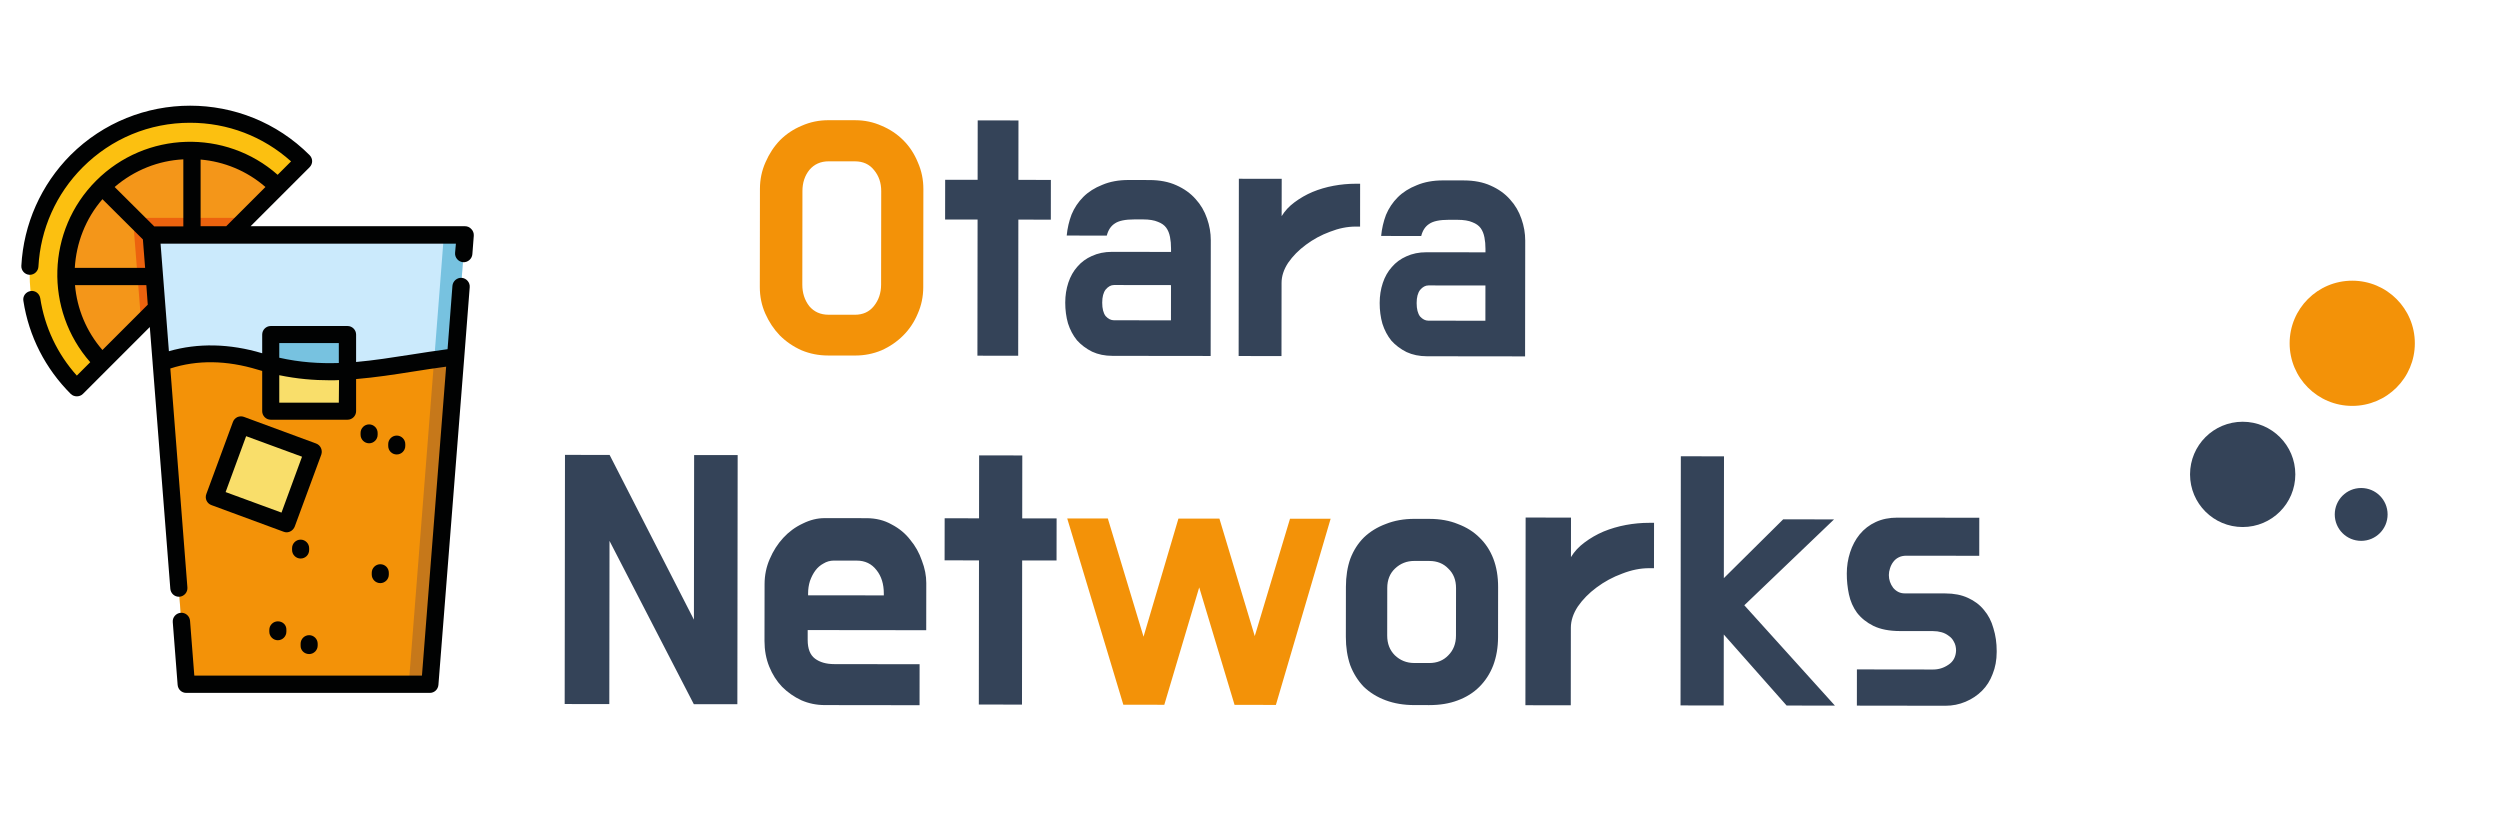 <svg xmlns="http://www.w3.org/2000/svg" viewBox="0 0 1230 400" width="1230" height="400">
	<style>
		tspan { white-space:pre }
		.shp0 { fill: #344358 } 
		.shp1 { fill: #f39208 } 
		.shp2 { fill: #fcc010 } 
		.shp3 { fill: #f49619 } 
		.shp4 { fill: #ec630e } 
		.shp5 { fill: #cbeafc } 
		.shp6 { fill: #77c2e0 } 
		.shp7 { fill: #f9de6a } 
		.shp8 { fill: #c6781a } 
		.shp9 { fill: #010202 } 
	</style>
	<path id="XMLID_2_" class="shp0" d="M1103.4 259.3C1089.08 259.3 1077.5 247.72 1077.5 233.4C1077.5 219.08 1089.08 207.5 1103.4 207.5C1117.72 207.5 1129.3 219.08 1129.3 233.4C1129.3 247.72 1117.72 259.3 1103.4 259.3Z" />
	<path id="XMLID_19_" class="shp1" d="M1157.3 199.7C1140.27 199.7 1126.5 185.93 1126.5 168.9C1126.5 151.87 1140.27 138.1 1157.3 138.1C1174.33 138.1 1188.1 151.87 1188.1 168.9C1188.1 185.93 1174.33 199.7 1157.3 199.7Z" />
	<path id="XMLID_20_" class="shp0" d="M1161.7 266.1C1154.51 266.1 1148.7 260.29 1148.7 253.1C1148.7 245.91 1154.51 240.1 1161.7 240.1C1168.89 240.1 1174.7 245.91 1174.7 253.1C1174.7 260.29 1168.89 266.1 1161.7 266.1Z" />
	<path id="XMLID_59_" class="shp2" d="M37.7 190.8C6.9 160 6.9 110.1 37.7 79.3C68.5 48.5 118.5 48.5 149.3 79.3L37.7 190.8Z" />
	<path id="XMLID_58_" class="shp3" d="M136.7 91.9L121.3 107.3L69.5 159.1L50.4 178.2C26.5 154.3 26.5 115.7 50.4 91.8C74.2 68 112.9 68 136.7 91.9Z" />
	<path id="XMLID_57_" class="shp4" d="M121.3 107.3L69.5 159.1L66 114.8C65.7 110.7 68.9 107.2 73 107.2L121.3 107.2L121.3 107.3Z" />
	<path id="XMLID_56_" class="shp5" d="M228.8 115.5L226.6 144L224.1 175.6L211.5 336.7L91.6 336.7L79.3 178.4L77.7 158.5L74.4 115.5L228.8 115.5Z" />
	<path id="XMLID_55_" class="shp6" d="M133.2 164.5L171 164.5L171 202.3L133.2 202.3L133.2 164.5Z" />
	<path id="XMLID_54_" class="shp6" d="M228.8 115.5L226.6 144L211.5 336.7L201.1 336.7L216.2 144L218.4 115.5L228.8 115.5Z" />
	<path id="XMLID_53_" class="shp1" d="M224.1 175.6L211.5 336.7L91.6 336.7L79.3 178.4C90.7 174 107.2 171.5 128.1 177.8C159.5 187.3 185.1 181.1 213.7 176.9C217.1 176.5 220.6 176 224.1 175.6Z" />
	<path id="XMLID_52_" class="shp7" d="M171 182.6L171 202.3L133.2 202.3L133.2 179.3C146.5 182.7 158.9 183.3 171 182.6Z" />
	<path id="XMLID_51_" class="shp8" d="M224.1 175.6L211.5 336.7L201.1 336.7L213.6 177C217.1 176.5 220.6 176 224.1 175.6Z" />
	<path id="XMLID_50_" class="shp7" d="M105.54 244.54L118.61 209.07L154.08 222.13L141.01 257.6L105.54 244.54Z" />
	<path id="XMLID_42_" fill-rule="evenodd" class="shp9" d="M233.1 116L232.4 125.1C232.2 127.4 230.1 129.2 227.8 129C225.5 128.8 223.7 126.7 223.9 124.4L224.3 119.9L79 119.9L83.1 172.8C97.3 168.7 113 169 129 173.8L129 164.6C129 162.3 130.9 160.4 133.2 160.4L171 160.4C173.3 160.4 175.2 162.3 175.2 164.6L175.2 178.1C184.1 177.3 193 175.9 202 174.5C207.9 173.6 214 172.6 220.2 171.8L222.6 140.6C222.8 138.3 224.9 136.5 227.2 136.7C229.5 136.9 231.3 139 231.1 141.3L228.4 176L215.7 337C215.5 339.2 213.7 340.9 211.5 340.9L91.6 340.9C89.4 340.9 87.6 339.2 87.4 337L85 306.1C84.8 303.7 86.6 301.7 88.9 301.5C91.3 301.3 93.3 303.1 93.5 305.4L95.6 332.4L207.6 332.4L219.5 180.4C214 181.1 208.6 182 203.3 182.8C193.9 184.3 184.6 185.7 175.2 186.5L175.2 202.3C175.2 204.6 173.3 206.5 171 206.5L133.2 206.5C130.9 206.5 129 204.6 129 202.3L129 182.5C128.3 182.3 127.6 182.1 126.9 181.9C111.5 177.2 97 177 83.8 181.3L92.2 289C92.4 291.4 90.6 293.4 88.3 293.6C88.2 293.6 88.1 293.6 88 293.6C85.8 293.6 84 291.9 83.8 289.7L75.1 178.7L75.1 178.6L73.7 160.9L40.8 193.8C40 194.6 38.9 195 37.8 195C36.7 195 35.6 194.6 34.8 193.8C22.3 181.3 14.2 165.5 11.5 148C11.1 145.7 12.7 143.6 15 143.2C17.3 142.8 19.4 144.4 19.8 146.7C22 161 28.2 174.1 37.8 184.8L44.4 178.2C21.9 152.6 22.8 113.4 47.3 88.9C71.8 64.4 111 63.4 136.6 86L143.2 79.4C129.5 67.1 112 60.4 93.5 60.4C73.5 60.4 54.8 68.2 40.7 82.3C27.6 95.4 19.9 112.7 18.9 131.2C18.8 133.4 16.9 135.2 14.7 135.2C14.6 135.2 14.6 135.2 14.5 135.2C12.2 135.1 10.4 133.1 10.5 130.8C11.6 110.2 20.2 90.9 34.7 76.3C67.2 43.9 119.9 43.9 152.3 76.3C154 78 154 80.6 152.3 82.3L123.3 111.3L228.8 111.3C230 111.3 231.1 111.8 231.9 112.7C232.7 113.5 233.2 114.7 233.1 116ZM166.7 198.1L166.8 187C165.3 187.1 163.9 187.1 162.4 187.1C154.3 187.1 146.1 186.4 137.4 184.6L137.4 198.1L166.7 198.1ZM166.7 168.8L137.4 168.8L137.4 176C147.6 178.3 157.2 178.9 166.7 178.6L166.7 168.8ZM130.6 92C121.4 84 110.2 79.5 98.7 78.5L98.7 111.3L111.3 111.3L130.6 92ZM50.4 98C42 107.7 37.5 119.7 36.8 131.8L71.4 131.8L70.3 117.8L50.4 98ZM72.7 149.9L72 140.3L36.9 140.3C37.9 151.8 42.4 163 50.4 172.2L72.7 149.9ZM75.8 111.4L90.2 111.4L90.2 78.4C78.1 79 66.2 83.6 56.4 92L75.8 111.3L75.8 111.4Z" />
	<path id="XMLID_39_" fill-rule="evenodd" class="shp9" d="M158.1 223.6L145 259.1C144.3 260.8 142.7 261.9 141 261.9C140.5 261.9 140 261.8 139.5 261.6L104 248.5C101.8 247.7 100.7 245.3 101.5 243.1L114.6 207.6C115 206.5 115.8 205.7 116.8 205.2C117.8 204.8 118.9 204.7 120 205.1L155.5 218.2C157.7 219 158.8 221.4 158.1 223.6ZM148.6 224.7L121.1 214.6L111 242.1L138.5 252.2L148.6 224.7Z" />
	<path id="XMLID_38_" class="shp9" d="M195.2 223.6C197.5 223.6 199.4 221.7 199.4 219.4L199.4 218.5C199.4 216.2 197.5 214.3 195.2 214.3C192.9 214.3 191 216.2 191 218.5L191 219.4C191 221.7 192.8 223.6 195.2 223.6Z" />
	<path id="XMLID_37_" class="shp9" d="M136.7 305.7C134.4 305.7 132.5 307.6 132.5 309.9L132.5 310.8C132.5 313.1 134.4 315 136.7 315C139 315 140.9 313.1 140.9 310.8L140.9 309.9C141 307.5 139.1 305.7 136.7 305.7Z" />
	<path id="XMLID_36_" class="shp9" d="M152.1 321.8C154.4 321.8 156.3 319.9 156.3 317.6L156.3 316.7C156.3 314.4 154.4 312.5 152.1 312.5C149.8 312.5 147.9 314.4 147.9 316.7L147.9 317.6C147.8 319.9 149.7 321.8 152.1 321.8Z" />
	<path id="XMLID_35_" class="shp9" d="M187.1 277.6C184.8 277.6 182.9 279.5 182.9 281.8L182.9 282.7C182.9 285 184.8 286.9 187.1 286.9C189.4 286.9 191.3 285 191.3 282.7L191.3 281.8C191.3 279.5 189.5 277.6 187.1 277.6Z" />
	<path id="XMLID_34_" class="shp9" d="M152.1 270.6L152.1 269.7C152.1 267.4 150.2 265.5 147.9 265.5C145.6 265.5 143.7 267.4 143.7 269.7L143.7 270.6C143.7 272.9 145.6 274.8 147.9 274.8C150.2 274.8 152.1 273 152.1 270.6Z" />
	<path id="XMLID_33_" class="shp9" d="M181.6 208.8C179.3 208.8 177.4 210.7 177.4 213L177.4 213.9C177.4 216.2 179.3 218.1 181.6 218.1C183.9 218.1 185.8 216.2 185.8 213.9L185.8 213C185.8 210.7 183.9 208.8 181.6 208.8Z" />
	<g id="XMLID_60_">
		<path id="Networks " fill="#344358" d="M341.36 346.46L299.88 266.13L299.78 346.41L277.82 346.38L277.97 223.8L299.93 223.83L341.41 304.88L341.51 223.88L362.93 223.9L362.78 346.48L341.36 346.46ZM376.13 315.36L376.17 287.46Q376.18 280.8 378.71 275.04Q381.23 269.11 385.38 264.61Q389.52 260.12 394.93 257.6Q400.33 254.91 405.73 254.92L426.25 254.94Q433.27 254.95 438.67 258.02Q444.24 260.91 447.84 265.59Q451.61 270.1 453.58 275.86Q455.74 281.44 455.73 286.84L455.7 310.06L397.38 309.99L397.38 314.85Q397.37 321.33 400.96 324.03Q404.56 326.74 410.5 326.74L452.44 326.8L452.42 346.96L405.8 346.9Q399.68 346.89 394.28 344.54Q388.88 342.02 384.75 337.87Q380.79 333.73 378.46 327.96Q376.13 322.2 376.13 315.36ZM397.58 291.99L397.58 292.89L434.84 292.93L434.84 292.03Q434.85 285.01 431.26 280.51Q427.66 275.83 421.54 275.82L410.38 275.8Q407.5 275.8 405.16 277.24Q402.82 278.49 401.2 280.65Q399.58 282.81 398.49 285.87Q397.59 288.75 397.58 291.99ZM464.74 275.69L464.77 254.99L481.69 255.01L481.73 224.05L502.97 224.08L502.93 255.04L519.85 255.06L519.82 275.76L502.9 275.74L502.82 346.66L481.58 346.63L481.66 275.71L464.74 275.69ZM695.89 255.28L703.27 255.29Q711.19 255.3 717.31 257.83Q723.6 260.18 727.92 264.5Q732.41 268.83 734.75 274.95Q737.08 281.07 737.07 288.81L737.04 313.47Q737.03 321.03 734.68 327.33Q732.33 333.45 727.83 337.94Q723.5 342.26 717.2 344.59Q711.08 346.92 703.16 346.91L695.78 346.9Q688.04 346.89 681.74 344.54Q675.44 342.2 670.95 337.87Q666.63 333.37 664.3 327.24Q662.15 320.94 662.16 313.38L662.19 288.72Q662.2 280.98 664.37 274.86Q666.71 268.75 671.04 264.43Q675.54 260.12 681.85 257.78Q688.15 255.27 695.89 255.28ZM703.24 275.99L695.86 275.98Q690.28 275.97 686.32 279.75Q682.54 283.35 682.53 289.29L682.5 312.69Q682.49 318.63 686.27 322.41Q690.22 326.19 695.8 326.2L703.18 326.21Q708.94 326.22 712.55 322.44Q716.33 318.67 716.34 312.73L716.37 289.33Q716.38 283.39 712.6 279.78Q709 276 703.24 275.99ZM772.93 254.66L772.91 274.1Q775.43 269.96 779.58 266.91Q783.9 263.67 788.94 261.52Q794.17 259.37 799.93 258.29Q805.69 257.22 811.45 257.23L813.79 257.23L813.76 279.55L811.42 279.55Q804.94 279.54 798.1 282.23Q791.25 284.74 785.49 289.05Q779.9 293.19 776.3 298.4Q772.87 303.62 772.86 308.84L772.82 347L750.5 346.97L750.61 254.63L772.93 254.66ZM858.2 297.79L902.78 347.16L879.02 347.13L848.1 312.17L848.06 347.09L826.82 347.07L826.97 224.49L848.21 224.51L848.13 284.45L877.33 255.51L902.35 255.54L858.2 297.79ZM973.81 254.73L973.79 273.45L937.97 273.41Q935.63 273.4 934.01 274.3Q932.57 275.02 931.48 276.46Q930.4 277.9 929.86 279.7Q929.32 281.31 929.32 282.93Q929.31 286.35 931.47 289.24Q933.8 291.94 937.04 291.94L957.2 291.97Q963.5 291.98 968.18 294.14Q973.04 296.31 976.09 300.09Q979.33 303.88 980.76 309.1Q982.38 314.32 982.37 320.26L982.37 320.8Q982.36 326.74 980.38 331.6Q978.57 336.46 975.14 339.87Q971.72 343.29 967.04 345.26Q962.36 347.24 957.14 347.23L913.58 347.17L913.6 329.35L951.04 329.4Q955.18 329.41 958.6 327.07Q962.2 324.74 962.39 320.06L962.39 320.24Q962.39 317.54 961.31 315.73Q960.42 313.93 958.8 312.85Q957.18 311.59 955.2 311.05Q953.22 310.5 951.06 310.5L934.86 310.48Q926.94 310.47 921.72 307.94Q916.69 305.42 913.63 301.45Q910.76 297.49 909.68 292.45Q908.61 287.41 908.62 282.19Q908.62 276.79 910.25 271.75Q911.88 266.71 914.94 262.94Q918.19 258.98 922.87 256.83Q927.55 254.67 933.49 254.68L973.81 254.73Z" />
		<path id="Networks " fill="#f39208" d="M654.67 255.23L627.74 346.82L607.4 346.79L590.01 288.99L572.84 346.75L552.68 346.72L525.07 255.07L545.05 255.09L562.62 313.26L579.79 255.14L599.95 255.16L617.34 312.96L634.69 255.21L654.67 255.23Z" />
		<path id="Otara " fill="#f39208" d="M407.59 59.14L420.85 59.15Q427.65 59.16 433.77 61.89Q439.89 64.45 444.47 69.04Q449.05 73.64 451.6 79.93Q454.31 86.06 454.3 93.03L454.24 141.31Q454.23 148.28 451.5 154.39Q448.94 160.51 444.35 165.09Q439.75 169.68 433.63 172.39Q427.51 174.93 420.71 174.92L407.45 174.91Q400.48 174.9 394.36 172.34Q388.24 169.61 383.66 165.02Q379.24 160.42 376.53 154.3Q373.82 148.18 373.83 141.21L373.89 92.93Q373.9 85.96 376.63 79.84Q379.35 73.55 383.78 68.97Q388.38 64.38 394.5 61.84Q400.62 59.13 407.59 59.14ZM433.5 140.09L433.56 94.02Q433.57 87.9 430 83.65Q426.61 79.39 420.66 79.38L407.74 79.37Q401.79 79.36 398.21 83.61Q394.81 87.85 394.8 93.97L394.74 140.04Q394.73 146.16 398.13 150.59Q401.69 154.84 407.64 154.85L420.56 154.86Q426.51 154.87 429.92 150.63Q433.49 146.21 433.5 140.09Z" />
		<path id="Otara " fill="#344358" d="M464.99 108L465.02 88.45L480.99 88.47L481.03 59.23L501.09 59.26L501.05 88.5L517.03 88.52L517.01 108.07L501.03 108.05L500.95 175.03L480.89 175L480.97 108.02L464.99 108ZM544.54 115.92L524.82 115.89Q525.34 110.46 527.21 105.53Q529.26 100.6 533 96.87Q536.75 93.13 542.36 90.93Q547.97 88.55 555.28 88.56L565.48 88.58Q573.13 88.59 578.74 91.14Q584.52 93.7 588.25 97.95Q591.99 102.04 593.85 107.48Q595.71 112.75 595.71 118.19L595.64 175.14L547.36 175.08Q541.75 175.08 537.33 173.03Q532.91 170.82 529.86 167.41Q526.97 163.84 525.45 159.08Q524.09 154.31 524.1 148.87Q524.11 143.6 525.64 139.02Q527.18 134.43 530.07 131.2Q532.97 127.81 537.22 125.94Q541.64 123.91 547.08 123.91L576.15 123.95L576.15 122.25Q576.16 119.19 575.65 116.64Q575.14 113.92 573.79 112.05Q572.43 110.17 569.71 109.15Q566.99 107.96 562.4 107.95L558.15 107.95Q551.35 107.94 548.46 109.97Q545.57 111.84 544.54 115.92ZM542.29 148.9Q542.28 153.32 543.98 155.53Q545.85 157.57 548.06 157.57L576.11 157.61L576.13 140.27L548.08 140.23Q545.87 140.23 544 142.44Q542.29 144.65 542.29 148.9ZM630.6 87.98L630.57 106.34Q632.96 102.43 636.87 99.55Q640.96 96.49 645.72 94.46Q650.65 92.42 656.09 91.41Q661.53 90.4 666.97 90.4L669.18 90.41L669.16 111.49L666.95 111.48Q660.83 111.48 654.36 114.02Q647.9 116.39 642.46 120.46Q637.18 124.37 633.77 129.29Q630.54 134.22 630.53 139.15L630.49 175.19L609.41 175.16L609.52 87.95L630.6 87.98ZM699.24 116.11L679.52 116.09Q680.04 110.65 681.91 105.72Q683.96 100.79 687.7 97.06Q691.45 93.32 697.06 91.12Q702.67 88.75 709.98 88.76L720.18 88.77Q727.83 88.78 733.44 91.34Q739.22 93.89 742.95 98.15Q746.69 102.23 748.55 107.68Q750.41 112.95 750.41 118.39L750.34 175.34L702.06 175.28Q696.45 175.27 692.03 173.22Q687.61 171.01 684.56 167.61Q681.67 164.03 680.15 159.27Q678.79 154.51 678.8 149.07Q678.81 143.8 680.34 139.21Q681.88 134.62 684.77 131.4Q687.67 128 691.92 126.13Q696.34 124.1 701.78 124.11L730.85 124.14L730.85 122.44Q730.86 119.38 730.35 116.83Q729.84 114.11 728.49 112.24Q727.13 110.37 724.41 109.34Q721.69 108.15 717.1 108.15L712.85 108.14Q706.05 108.13 703.16 110.17Q700.27 112.03 699.24 116.11ZM696.99 149.09Q696.98 153.51 698.68 155.72Q700.55 157.77 702.76 157.77L730.81 157.8L730.83 140.46L702.78 140.43Q700.57 140.43 698.7 142.63Q696.99 144.84 696.99 149.09Z" />
	</g>
</svg>